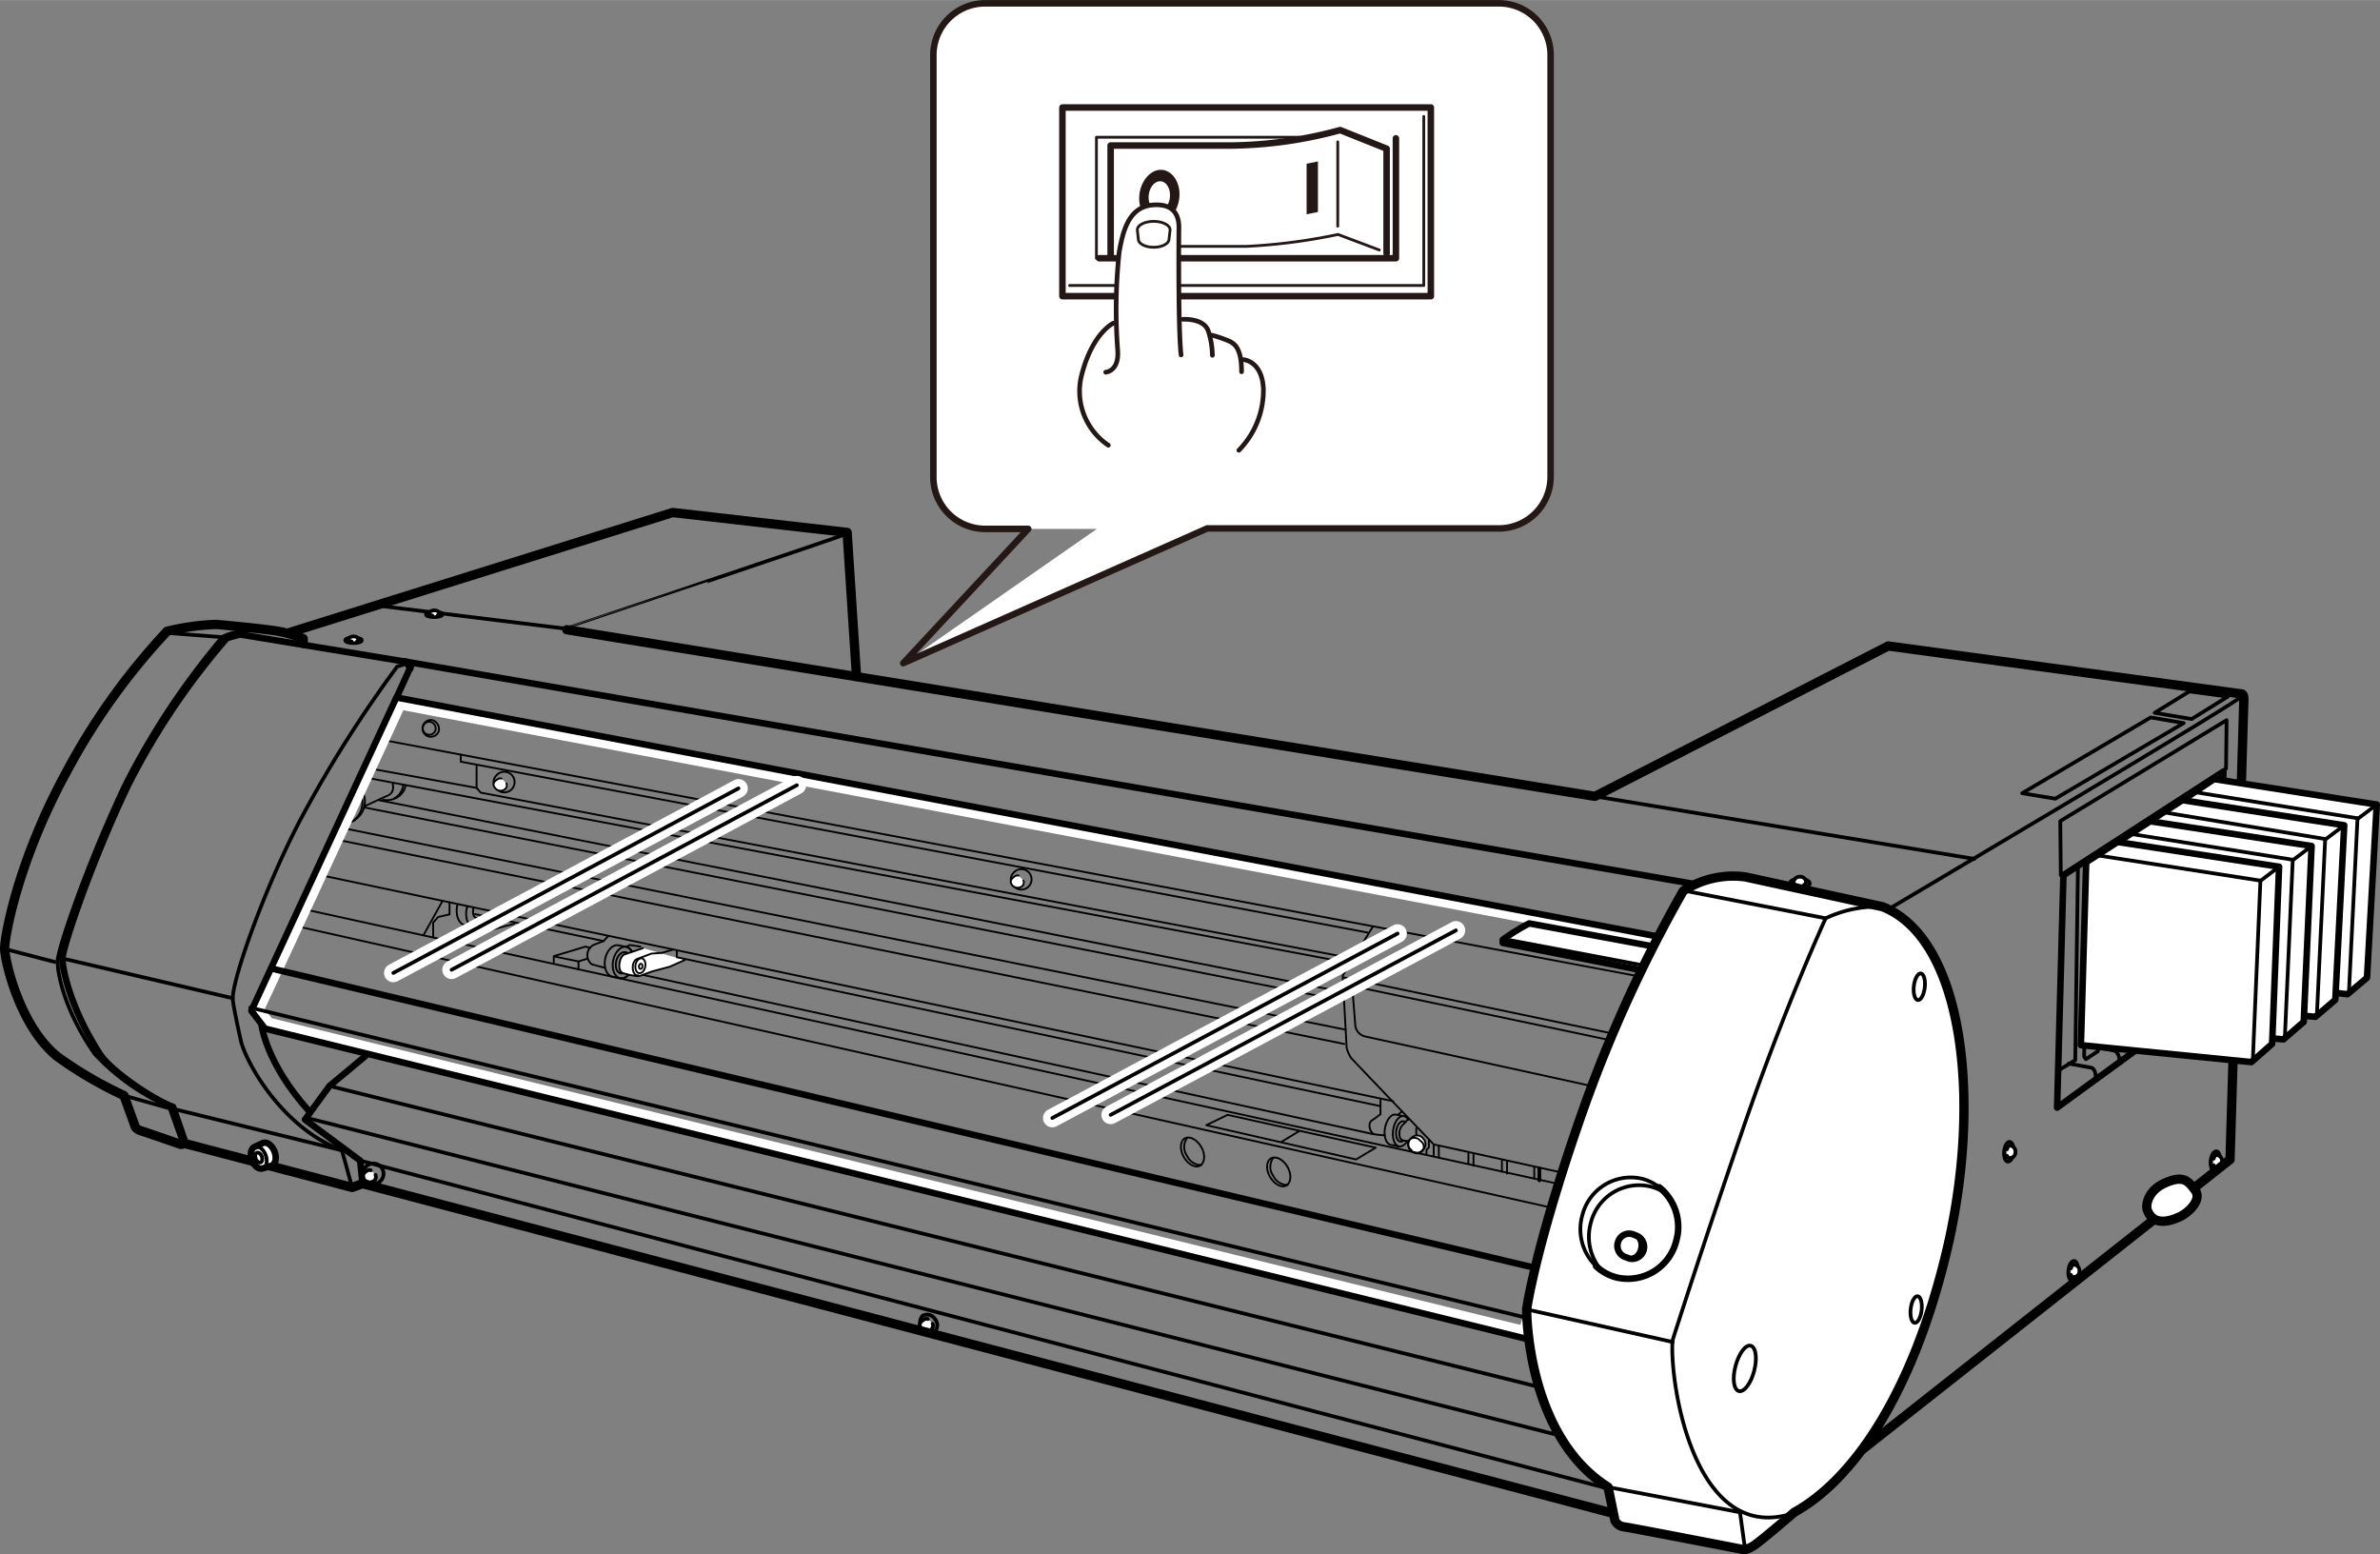 <svg xmlns="http://www.w3.org/2000/svg" width="90.36mm" height="59mm" viewBox="0 0 256.14 167.23"><rect x="0" y="0" width="256.14" height="167.23" fill="#808080" stroke="none"/><defs><style>.cls-1,.cls-10,.cls-11,.cls-12,.cls-13,.cls-15,.cls-3,.cls-4,.cls-6{fill:none;}.cls-1,.cls-11,.cls-2,.cls-3,.cls-4,.cls-5,.cls-6,.cls-7,.cls-9{stroke:#000;}.cls-1,.cls-10,.cls-12,.cls-13,.cls-15,.cls-2,.cls-3,.cls-4,.cls-5,.cls-6,.cls-7,.cls-9{stroke-linecap:round;stroke-linejoin:round;}.cls-1,.cls-2{stroke-width:0.4px;}.cls-2,.cls-5,.cls-7,.cls-8,.cls-9{fill:#fff;}.cls-13,.cls-3,.cls-5{stroke-width:0.7px;}.cls-6,.cls-7{stroke-width:0.2px;}.cls-10{stroke:#fff;stroke-width:2px;}.cls-12,.cls-13,.cls-15{stroke:#231815;}.cls-12{stroke-width:0.3px;}.cls-14{fill:#231815;}.cls-15{stroke-width:0.5px;}</style></defs><g id="レイヤー_1" data-name="レイヤー 1"><line class="cls-1" x1="171.65" y1="85.68" x2="212.49" y2="92.41"/><path class="cls-1" d="M39.35,125.21a1.1,1.1,0,1,1-.06,1.37A1,1,0,0,1,39.35,125.21Z" transform="translate(0 0.35)"/><path class="cls-2" d="M40.41,126.06a.55.55,0,0,1-.15.64.77.77,0,0,1-1.07-.14c-.36-.49.05-.77.29-.94a.51.51,0,0,1,.42-.06" transform="translate(0 0.35)"/><path class="cls-1" d="M99.3,141.21a1,1,0,0,1,1.33.37,1,1,0,0,1-.06,1.37,1.1,1.1,0,0,1-1.27-1.74Z" transform="translate(0 0.35)"/><path class="cls-2" d="M100.37,142.07a.54.54,0,0,1-.16.63.76.76,0,0,1-1.07-.13c-.36-.49,0-.77.29-.94a.45.45,0,0,1,.42-.06" transform="translate(0 0.35)"/><path class="cls-1" d="M216.09,124.63c-.28,0-.46-.53-.4-1.12s.33-1.05.61-1,.46.53.4,1.12S216.37,124.66,216.09,124.63Z" transform="translate(0 0.35)"/><path class="cls-2" d="M216,123.3c.07-.25.21-.41.34-.4a.65.65,0,0,1,.56.73.59.59,0,0,1-.69.6c-.09,0-.16-.09-.21-.22" transform="translate(0 0.35)"/><path class="cls-1" d="M223,137.44c-.28,0-.46-.53-.39-1.12s.32-1,.61-1,.46.53.39,1.12S223.24,137.47,223,137.44Z" transform="translate(0 0.35)"/><path class="cls-2" d="M222.88,136.11c.07-.24.2-.41.34-.39a.64.64,0,0,1,.57.72.6.6,0,0,1-.71.6c-.08,0-.15-.09-.2-.22" transform="translate(0 0.35)"/><path class="cls-1" d="M238.32,125.65c-.28,0-.46-.53-.4-1.13s.33-1,.61-1,.46.53.4,1.12S238.6,125.67,238.32,125.65Z" transform="translate(0 0.35)"/><path class="cls-2" d="M238.24,124.31c.07-.24.2-.4.34-.39a.65.65,0,0,1,.56.73.6.6,0,0,1-.7.6c-.08,0-.15-.1-.2-.22" transform="translate(0 0.35)"/><path class="cls-1" d="M239.16,108.43c-.27,0-.46-.53-.39-1.13s.33-1,.61-1,.46.53.4,1.13S239.45,108.45,239.16,108.43Z" transform="translate(0 0.35)"/><path class="cls-2" d="M239.09,107.09c.07-.24.2-.4.33-.39a.65.65,0,0,1,.57.73.61.61,0,0,1-.7.6c-.09,0-.16-.1-.2-.22" transform="translate(0 0.35)"/><path class="cls-1" d="M194.77,94.7c0,.28-.48.51-1.08.51s-1.07-.23-1.07-.51.48-.5,1.07-.5S194.77,94.42,194.77,94.7Z" transform="translate(0 0.35)"/><path class="cls-2" d="M193.45,94.91c-.25,0-.42-.16-.42-.29a.64.64,0,0,1,.66-.64.6.6,0,0,1,.67.64c0,.09-.08.17-.2.22" transform="translate(0 0.35)"/><path class="cls-1" d="M203.21,97.49s39.37-23.3,38.12-23" transform="translate(0 0.35)"/><line class="cls-3" x1="44.28" y1="71.54" x2="42.7" y2="75"/><path class="cls-1" d="M23.86,68.25A81.08,81.08,0,0,0,13.38,84.06c-3.93,8.26-7.18,17.7-7.18,19,0,1.65.9,5.57,4,10a24.33,24.33,0,0,0,8,5.67l1.45,4.07" transform="translate(0 0.35)"/><path class="cls-3" d="M44.16,71.58l-.45-.73L25.84,67.91l-1.42.39A77.27,77.27,0,0,0,13.85,84c-4,8.31-7.13,17.65-7.13,18.78s.84,5.3,4,10.23c1.21,1.89,5.85,5,7.9,5.72L20,122.7" transform="translate(0 0.35)"/><path class="cls-1" d="M43.66,71.08l-.91.28A132.6,132.6,0,0,0,32.34,87.82c-3.87,7.38-7.29,17.08-7.29,19.23,0,.73.9,4.69.9,4.69.68,2.51,4.55,9.31,10.85,11.68l1.1,4" transform="translate(0 0.35)"/><line class="cls-1" x1="6.89" y1="103.16" x2="25.05" y2="107.4"/><path class="cls-4" d="M32.63,68.87v-.51a12.58,12.58,0,0,0-3.4-.9c-2.09-.29-5.94-.63-5.94-.63a25.33,25.33,0,0,0-5.31.74A70.81,70.81,0,0,0,7.17,82.67C1.91,92.29.5,100.43.5,101.68S2.07,110,6.16,113.32a43,43,0,0,0,7.18,4.2l1.23,3.4a1.11,1.11,0,0,0,.55.38c.34.09,4.33,1.48,4.33,1.48l.51-.08,17.94,4.71L39,127l134.67,35.49" transform="translate(0 0.35)"/><line class="cls-1" x1="0.67" y1="102.14" x2="5.87" y2="103.49"/><path class="cls-1" d="M32.63,68.36s-5.32-1.87-8.77-.17" transform="translate(0 0.35)"/><line class="cls-1" x1="23.8" y1="68.54" x2="17.98" y2="68.09"/><line class="cls-3" x1="182.39" y1="95.12" x2="43.43" y2="71.14"/><polyline class="cls-4" points="31.04 68.09 72.39 55.14 91.17 57.28 92.18 72.78"/><path class="cls-1" d="M40.6,64.8l20.31,2.49S91.17,57.16,91,57.11" transform="translate(0 0.35)"/><path class="cls-4" d="M61,67.4,171.65,85.33l31.56-16.18,38,5.15s.28-.06.28.56S240,124.41,240,124.41l-39.59,31.22" transform="translate(0 0.35)"/><polygon class="cls-1" points="221.73 88.34 239.63 77.48 239.57 82.68 221.79 94.17 221.73 88.34"/><polygon class="cls-3" points="222.07 94.17 239.29 83.02 238.56 106.66 221.39 119.17 222.07 94.17"/><polyline class="cls-1" points="226.18 91.56 225.78 113.11 224.48 113.96 224.3 113.67 224.59 92.58"/><path class="cls-1" d="M225.89,112.36l1.75.35a1.29,1.29,0,0,1,.45,1.13" transform="translate(0 0.35)"/><path class="cls-1" d="M222.64,114.08l2.34.43s.57,0,.57,1.08" transform="translate(0 0.35)"/><polyline class="cls-1" points="221.55 115.16 223.34 114.07 223.63 93.43"/><polyline class="cls-1" points="230.53 88.85 230.08 110 228.78 110.85 228.61 110.56 228.94 89.86"/><path class="cls-1" d="M230.19,109.25l1.75.34a1.31,1.31,0,0,1,.46,1.14" transform="translate(0 0.35)"/><path class="cls-1" d="M225.89,110.89l3.39.51s.57,0,.57,1.08" transform="translate(0 0.35)"/><polyline class="cls-1" points="225.89 110.62 227.64 110.96 227.93 90.32"/><polyline class="cls-1" points="234.66 86.13 234.19 107.21 232.94 108.03 232.77 107.76 233.07 87.09"/><path class="cls-1" d="M234.29,106.48l1.69.33a1.25,1.25,0,0,1,.43,1.09" transform="translate(0 0.35)"/><path class="cls-1" d="M230.16,108.06l3.26.49s.54,0,.54,1" transform="translate(0 0.35)"/><path class="cls-1" d="M234.29,105.12l3.26.49s.55,0,.55,1" transform="translate(0 0.35)"/><polyline class="cls-1" points="230.16 107.81 231.85 108.14 232.17 87.88"/><polyline class="cls-1" points="234.35 104.98 236.03 105.31 236.35 85.06"/><polygon class="cls-1" points="217.63 85.34 221.19 85.93 235.02 77.79 231.46 77.19 217.63 85.34"/><polygon class="cls-1" points="231.89 76.69 235.87 77.36 239.77 74.94 235.62 74.39 231.89 76.69"/><path class="cls-5" d="M28.28,125.36c.19-.07.77-.22.95-.3.43-.15.57-.83.32-1.5s-.8-1.09-1.23-.94c-.19.08-.72.35-.9.42-.41.15-.54.79-.31,1.43S27.88,125.51,28.28,125.36Z" transform="translate(0 0.35)"/><path class="cls-1" d="M27.11,124.47c-.23-.64-.1-1.28.31-1.43s.93.24,1.17.88.1,1.29-.31,1.44S27.35,125.12,27.11,124.47Z" transform="translate(0 0.35)"/><path class="cls-1" d="M27.52,124.32c-.11-.29-.05-.58.13-.65s.43.12.53.4.05.58-.13.65S27.63,124.61,27.52,124.32Z" transform="translate(0 0.35)"/><line class="cls-1" x1="165.67" y1="125.72" x2="165.67" y2="126.99"/><path class="cls-1" d="M47.62,65.75c0,.16-.39.29-.89.29s-.89-.13-.89-.29.4-.3.89-.3S47.62,65.58,47.62,65.75Z" transform="translate(0 0.35)"/><path class="cls-2" d="M46.53,65.87c-.21,0-.35-.09-.35-.17s.1-.38.55-.38.56.28.56.38-.07.1-.17.13" transform="translate(0 0.35)"/><path class="cls-1" d="M38.94,68.54c0,.17-.4.3-.89.3s-.9-.13-.9-.3.4-.3.9-.3S38.94,68.38,38.94,68.54Z" transform="translate(0 0.35)"/><path class="cls-2" d="M37.84,68.66c-.2,0-.35-.09-.35-.17s.11-.37.56-.37.55.27.55.37-.06.1-.16.13" transform="translate(0 0.35)"/><path class="cls-6" d="M47.22,78.31a.9.9,0,1,1-.65-1.17A1,1,0,0,1,47.22,78.31Z" transform="translate(0 0.35)"/><path class="cls-7" d="M152.94,123.53l.28-.25a.84.84,0,0,0-.07-1.14A.79.79,0,0,0,152,122l-.28.25a.9.9,0,0,0,1.18,1.31Z" transform="translate(0 0.35)"/><path class="cls-6" d="M151.83,123.35a.81.81,0,0,1-.07-1.13.8.8,0,0,1,1.11.18.72.72,0,1,1-1,.95Z" transform="translate(0 0.35)"/><path class="cls-6" d="M53.43,83.07a1.11,1.11,0,1,1-.06,1.37A1,1,0,0,1,53.43,83.07Z" transform="translate(0 0.35)"/><path class="cls-7" d="M54.5,83.93a.55.55,0,0,1-.15.63.76.76,0,0,1-1.08-.14c-.36-.49,0-.76.29-.93a.48.48,0,0,1,.42-.07" transform="translate(0 0.35)"/><path class="cls-6" d="M38.47,84a3,3,0,0,1,.46.68,2.32,2.32,0,0,1-.72,3.16" transform="translate(0 0.35)"/><path class="cls-6" d="M38.31,84.27a2.62,2.62,0,0,1,.33.53A2.32,2.32,0,0,1,37.93,88" transform="translate(0 0.35)"/><path class="cls-6" d="M36.75,88.1A2.13,2.13,0,0,0,38,88l.21-.12" transform="translate(0 0.35)"/><path class="cls-6" d="M43.63,84.25a1.79,1.79,0,0,1-.94,1.21" transform="translate(0 0.35)"/><path class="cls-6" d="M43.39,84.17a1.87,1.87,0,0,1-1,1.4" transform="translate(0 0.35)"/><path class="cls-6" d="M41.23,85.7a2.11,2.11,0,0,0,1.24-.13l.22-.11" transform="translate(0 0.35)"/><path class="cls-6" d="M109.09,93.54a1.1,1.1,0,1,1-.06,1.37A1,1,0,0,1,109.09,93.54Z" transform="translate(0 0.35)"/><path class="cls-7" d="M110.15,94.39A.55.55,0,0,1,110,95a.77.77,0,0,1-1.08-.13c-.35-.49.06-.76.29-.94a.52.52,0,0,1,.42-.07" transform="translate(0 0.35)"/><path class="cls-6" d="M127.51,122.13c.52-.29,1.31.12,1.77.92s.41,1.68-.11,2-1.31-.11-1.77-.92S127,122.43,127.51,122.13Z" transform="translate(0 0.35)"/><path class="cls-6" d="M129.29,125a1.65,1.65,0,0,1-1.54-1,1.61,1.61,0,0,1,0-1.89" transform="translate(0 0.35)"/><path class="cls-6" d="M136.79,124.28c.52-.29,1.31.11,1.77.91s.4,1.69-.11,2-1.31-.12-1.77-.92S136.27,124.58,136.79,124.28Z" transform="translate(0 0.35)"/><path class="cls-6" d="M138.57,127.14a1.67,1.67,0,0,1-1.55-1,1.6,1.6,0,0,1,0-1.89" transform="translate(0 0.35)"/><path class="cls-6" d="M49.22,97c-.24,1,.1,2,.76,2.17.3.06.77.22,1.06.29.55.13,1.14-.34,1.47-1.1" transform="translate(0 0.35)"/><path class="cls-6" d="M50.28,97.3l0-.11" transform="translate(0 0.35)"/><path class="cls-6" d="M51,99.47c-.66-.16-1-1.13-.76-2.17" transform="translate(0 0.35)"/><path class="cls-6" d="M51.78,98.21a.52.52,0,0,1-.5.22" transform="translate(0 0.35)"/><path class="cls-6" d="M51.28,98.43c-.3-.07-.45-.51-.34-1l0-.11" transform="translate(0 0.35)"/><line class="cls-6" x1="40.66" y1="79.51" x2="176.23" y2="105.02"/><line class="cls-6" x1="31.66" y1="99.59" x2="166.84" y2="129.91"/><line class="cls-6" x1="32.51" y1="97.78" x2="167.63" y2="127.36"/><polyline class="cls-6" points="51.29 82.4 51.29 84.77 51.74 85.28 145.46 103.1"/><polyline class="cls-6" points="49.59 81.21 49.59 81.95 147.27 100.35"/><line class="cls-6" x1="38.94" y1="83.58" x2="145.23" y2="103.61"/><line class="cls-6" x1="39.47" y1="82.62" x2="51.29" y2="84.77"/><line class="cls-6" x1="40.77" y1="86.09" x2="144.45" y2="106.72"/><line class="cls-6" x1="39.19" y1="86.87" x2="144.61" y2="107.68"/><path class="cls-6" d="M42.27,84s.21.79-.34,1.13" transform="translate(0 0.35)"/><path class="cls-6" d="M41.84,85.2c-.06,0-2.6,1.19-2.6,1.19" transform="translate(0 0.35)"/><line class="cls-6" x1="36.47" y1="89.01" x2="144.84" y2="110.79"/><line class="cls-6" x1="35.85" y1="90.26" x2="144.67" y2="112.32"/><line class="cls-6" x1="149.93" y1="118.48" x2="34.27" y2="94.11"/><polygon class="cls-6" points="132.11 119.95 129.82 121.06 145.94 124.75 148.06 123.48 132.11 119.95"/><line class="cls-6" x1="137.93" y1="122.84" x2="139.83" y2="121.69"/><path class="cls-6" d="M147.76,99.33l-3.26,5.3.43,7.76a3.71,3.71,0,0,0,.46,1.06c.25.3,8.91,9.33,8.91,9.33l13.66,3" transform="translate(0 0.35)"/><line class="cls-6" x1="144.58" y1="105.15" x2="173.39" y2="111.17"/><path class="cls-6" d="M173.18,111.55c.12,0-26.72-5.62-26.72-5.62a.67.67,0,0,0-.86.76l.26,3.3a1.38,1.38,0,0,0,1,1.16l24.26,5.31" transform="translate(0 0.35)"/><line class="cls-6" x1="154.3" y1="123.13" x2="154.3" y2="124.32"/><line class="cls-6" x1="154.85" y1="123.26" x2="154.85" y2="124.53"/><line class="cls-6" x1="158.03" y1="124.03" x2="158.03" y2="125.21"/><line class="cls-6" x1="158.58" y1="124.15" x2="158.58" y2="125.43"/><line class="cls-6" x1="161.64" y1="124.87" x2="161.64" y2="126.06"/><line class="cls-6" x1="162.19" y1="125" x2="162.19" y2="126.27"/><line class="cls-6" x1="165.12" y1="125.59" x2="165.12" y2="126.78"/><line class="cls-6" x1="152.42" y1="122.13" x2="152.42" y2="121.4"/><polyline class="cls-6" points="153.78 122.7 153.78 123.46 153.52 123.72 153.52 124.11"/><line class="cls-6" x1="68.99" y1="104.85" x2="147.81" y2="122.03"/><path class="cls-6" d="M148.57,118v1.53s-.42.34-.93.67-.17,1.4.3,1.49a8.3,8.3,0,0,0,1.09.11" transform="translate(0 0.35)"/><path class="cls-6" d="M151.54,120.06l-.55.6a1.26,1.26,0,0,0-.38,1c0,.68.38.68.38.68l.55.13" transform="translate(0 0.35)"/><path class="cls-6" d="M150.59,123c-.5-.07-.79-.86-.66-1.77s.65-1.57,1.15-1.5" transform="translate(0 0.35)"/><path class="cls-6" d="M151,122.4a.39.39,0,0,1-.29.07c-.33,0-.53-.58-.44-1.18s.43-1.06.77-1a.36.36,0,0,1,.21.11" transform="translate(0 0.35)"/><path class="cls-6" d="M151.56,120.12a.69.69,0,0,0-.48-.38l-.88-.17c-.5-.07-1,.6-1.15,1.5s.16,1.7.67,1.77c.15,0,.71.15.87.17.32,0,.64-.2.87-.61" transform="translate(0 0.35)"/><path class="cls-6" d="M68.18,103.46c-.19.92-.83,1.57-1.44,1.44s-.94-1-.75-1.92.83-1.58,1.43-1.45S68.37,102.53,68.18,103.46Z" transform="translate(0 0.35)"/><path class="cls-6" d="M67.82,103.38c-.13.62-.56,1.06-1,1s-.64-.67-.51-1.29.55-1.06,1-1S67.94,102.75,67.82,103.38Z" transform="translate(0 0.35)"/><path class="cls-6" d="M67.42,101.53l-.85-.17c-.61-.13-1.25.52-1.44,1.44s.16,1.79.76,1.93l.85.17c.61.13,1.25-.52,1.44-1.44S68,101.67,67.42,101.53Z" transform="translate(0 0.35)"/><line class="cls-6" x1="150.49" y1="119.92" x2="150.81" y2="119.64"/><path class="cls-7" d="M69.2,101.66l-2,.68c-.55.21-.81,1.78-.17,2s1.31.3,1.31.3a1.17,1.17,0,0,0,.56,0l1.27-.47,1.91-.51,1.61-.72" transform="translate(0 0.35)"/><path class="cls-6" d="M65.09,103.78l-1.4-.38a1.24,1.24,0,0,1,.38-2.16l.89-.34.47-.51" transform="translate(0 0.35)"/><path class="cls-6" d="M68.7,104.59c-.72.13-.85-1.53-.09-1.78l1.49-.56,1.14-.08,1.15-.34" transform="translate(0 0.35)"/><path class="cls-6" d="M68.91,101.49l-1.15-.17a.41.41,0,0,1-.25.13" transform="translate(0 0.35)"/><path class="cls-6" d="M69.14,103.66c0,.15-.14.26-.24.24s-.16-.16-.13-.32.14-.26.24-.24S69.17,103.5,69.14,103.66Z" transform="translate(0 0.35)"/><path class="cls-6" d="M69.44,103.67c-.09.44-.39.74-.68.68s-.44-.47-.36-.91.4-.74.68-.68S69.53,103.23,69.44,103.67Z" transform="translate(0 0.35)"/><polyline class="cls-6" points="72.84 102.36 72.84 102.99 148.46 118.99"/><line class="cls-6" x1="64.96" y1="101.25" x2="51.12" y2="98.35"/><polyline class="cls-6" points="63.51 101.97 63 101.85 59.6 102.87 59.6 103.55"/><polyline class="cls-6" points="59.77 102.93 62.26 103.44 63.17 103.16"/><line class="cls-6" x1="62.26" y1="103.44" x2="62.26" y2="104.29"/><line class="cls-6" x1="55.33" y1="99.39" x2="48.49" y2="101.18"/><polyline class="cls-6" points="48.38 97.08 48.38 98.38 47.16 98.66 46.62 99.25 46.62 100.75"/><line class="cls-6" x1="47.61" y1="96.96" x2="45.63" y2="100.52"/><path class="cls-6" d="M46.86,78.23a.7.7,0,1,1-.51-.91A.73.73,0,0,1,46.86,78.23Z" transform="translate(0 0.35)"/><line class="cls-1" x1="13.34" y1="117.87" x2="18.32" y2="119.27"/><line class="cls-1" x1="18.83" y1="119.35" x2="36.8" y2="123.77"/><path class="cls-3" d="M28.16,110s.51,4.07,5,9.08" transform="translate(0 0.35)"/><polyline class="cls-3" points="39.36 113.59 35.46 116.84 32.82 120.46 38.76 124.87 39 127.21"/><line class="cls-1" x1="33.08" y1="120.29" x2="167.86" y2="154.45"/><line class="cls-1" x1="38.76" y1="124.87" x2="173.06" y2="160.16"/><line class="cls-1" x1="35.46" y1="116.84" x2="165.59" y2="149.22"/><path class="cls-8" d="M42.38,75.06,27.11,108a.66.66,0,0,0,.08.7l1.13,1.48a.66.66,0,0,0,.38.25l135.2,33.24a.68.68,0,0,0,.81-.43l14.59-42a.65.65,0,0,0-.05-.56.71.71,0,0,0-.46-.33L43.13,74.68A.68.68,0,0,0,42.38,75.06Zm1,1,134.37,25.45c-.49,1.41-13.77,39.64-14.13,40.69l-134.38-33c-.16-.22-.48-.64-.74-1C28.84,107.52,43,77,43.39,76.11Z" transform="translate(0 0.35)"/><polygon class="cls-3" points="164.44 144.09 179.43 100.95 42.66 75.04 27.05 108.75 28.52 110.67 164.44 144.09"/><line class="cls-1" x1="26.94" y1="108.41" x2="164.27" y2="141.78"/><line class="cls-3" x1="29.32" y1="104.23" x2="164.95" y2="136.35"/><path class="cls-5" d="M177.73,104.24l-16-3.14v-.34A21.06,21.06,0,0,1,164.58,99l14.25,2.64" transform="translate(0 0.35)"/><line class="cls-1" x1="161.86" y1="101.03" x2="177.56" y2="104"/><path class="cls-9" d="M181.15,95.51a146.12,146.12,0,0,0-11.08,24.43c-4.87,14-5.77,20.59-5.77,20.59s-.06,13.57,8.76,19.12l.74,3.59a1.22,1.22,0,0,0,.93.68c.68.08,12.93,2.46,12.93,2.46s.36.05,1.12-.45,4.33-3.57,4.33-3.57c6-3.31,12.56-12.13,16.37-28s2-33.59-6.86-37.15L187.85,94A9.82,9.82,0,0,0,181.15,95.51Z" transform="translate(0 0.35)"/><path class="cls-1" d="M202.62,97.21a13,13,0,0,0-6.14,1.24s-4.3,9.33-8.77,22.28S180,143.87,180,143.87c-.33,4.86,2.49,22.57,13.41,18.44" transform="translate(0 0.35)"/><line class="cls-1" x1="196.48" y1="98.8" x2="181.43" y2="95.86"/><path class="cls-1" d="M207.15,105.88c-.09.8-.43,1.41-.75,1.37s-.52-.71-.43-1.5.43-1.4.75-1.37S207.24,105.09,207.15,105.88Z" transform="translate(0 0.35)"/><path class="cls-1" d="M206.81,140.61c-.09.79-.42,1.4-.75,1.37s-.52-.71-.43-1.5.43-1.41.75-1.37S206.9,139.82,206.81,140.61Z" transform="translate(0 0.35)"/><path class="cls-1" d="M188.79,147.14c-.35,1.35-1.09,2.33-1.65,2.18s-.72-1.35-.36-2.7,1.09-2.33,1.64-2.18S189.14,145.8,188.79,147.14Z" transform="translate(0 0.35)"/><path class="cls-1" d="M173.06,159.65l14.2,2.71.45,3.28a.51.51,0,0,0,.85.34" transform="translate(0 0.35)"/><line class="cls-1" x1="180.02" y1="144.39" x2="164.3" y2="140.88"/><path class="cls-3" d="M178.57,127.39a5.47,5.47,0,0,1,1.83,5.77,5.36,5.36,0,0,1-6.49,3.92,5.09,5.09,0,0,1-2.14-1.2" transform="translate(0 0.35)"/><path class="cls-1" d="M171.77,135.88a5.52,5.52,0,0,1-1.48-5.47,5.38,5.38,0,0,1,6.5-3.92,5,5,0,0,1,1.78.9" transform="translate(0 0.35)"/><path class="cls-1" d="M176.48,134a1.23,1.23,0,1,1-2.36-.65,1.25,1.25,0,0,1,1.52-.92A1.26,1.26,0,0,1,176.48,134Z" transform="translate(0 0.35)"/><path class="cls-3" d="M176.09,132.59s-.33-.14-.45-.17a1.25,1.25,0,0,0-1.52.92,1.27,1.27,0,0,0,.84,1.57s.34.13.45.16a1.29,1.29,0,0,0,.68-2.48Z" transform="translate(0 0.35)"/><path class="cls-1" d="M172.27,136.24a5.54,5.54,0,0,1-1.07-5,5.35,5.35,0,0,1,6.49-3.91,4.78,4.78,0,0,1,1.58.74" transform="translate(0 0.35)"/><line class="cls-10" x1="42.33" y1="104.68" x2="79.48" y2="84.82"/><line class="cls-10" x1="48.6" y1="104.34" x2="85.76" y2="84.48"/><line class="cls-1" x1="42.33" y1="104.68" x2="79.48" y2="84.82"/><line class="cls-1" x1="48.6" y1="104.34" x2="85.76" y2="84.48"/><line class="cls-10" x1="113.25" y1="120.29" x2="150.41" y2="100.44"/><line class="cls-10" x1="119.53" y1="119.95" x2="156.69" y2="100.1"/><line class="cls-1" x1="113.25" y1="120.29" x2="150.41" y2="100.44"/><line class="cls-1" x1="119.53" y1="119.95" x2="156.69" y2="100.1"/></g><g id="レイヤー_2" data-name="レイヤー 2"><polygon class="cls-5" points="238.28 83.82 255.79 86.56 254.74 105.2 252.64 106.97 234.5 104.94 235.24 85.87 238.28 83.82"/><polyline class="cls-1" points="236.16 85.22 253.81 88.05 255.79 86.56"/><line class="cls-1" x1="253.72" y1="88.05" x2="252.8" y2="106.68"/><polygon class="cls-5" points="234.87 86.09 252.29 88.79 251.33 107.57 249.19 109.4 230.43 107.79 231.11 88.52 234.87 86.09"/><polyline class="cls-1" points="232.76 87.38 250.31 90.28 252.29 88.79"/><line class="cls-1" x1="250.24" y1="90.28" x2="249.35" y2="109.17"/><polygon class="cls-5" points="231.41 88.36 248.78 91.02 247.93 109.94 245.75 111.83 227.24 110.12 227.87 90.64 231.41 88.36"/><polyline class="cls-1" points="229.25 89.71 246.81 92.51 248.78 91.02"/><line class="cls-1" x1="246.75" y1="92.51" x2="245.9" y2="111.66"/><polygon class="cls-5" points="227.9 90.59 245.28 93.25 244.53 112.31 242.3 114.27 223.95 112.45 224.52 92.77 227.9 90.59"/><polyline class="cls-1" points="225.74 92.03 243.3 94.75 245.28 93.25"/><line class="cls-1" x1="243.27" y1="94.74" x2="242.45" y2="114.15"/><path class="cls-8" d="M231.1,129.85c-.19-.49,0-2.09,1.92-2.93s2.46-.26,3.23.8-.78,2.43-1.62,2.83c-1.59.74-3,.77-3.53-.7" transform="translate(0 0.35)"/><path class="cls-11" d="M231.1,129.85c-.19-.49,0-2.09,1.92-2.93s2.46-.26,3.23.8-.78,2.43-1.62,2.83c-1.59.74-3,.77-3.53-.7Z" transform="translate(0 0.35)"/><rect class="cls-8" x="228.53" y="108.35" width="6.23" height="3.12"/><line class="cls-12" x1="150.23" y1="14.76" x2="146.72" y2="14.76"/><path class="cls-8" d="M161.29,0H106.05a5.58,5.58,0,0,0-5.6,5.55V51a5.58,5.58,0,0,0,5.6,5.55h12l-21,14.62L129.92,56.5h31.37A5.57,5.57,0,0,0,166.88,51V5.55A5.57,5.57,0,0,0,161.29,0" transform="translate(0 0.35)"/><path class="cls-13" d="M161.29,0H106.05a5.58,5.58,0,0,0-5.6,5.55V51a5.58,5.58,0,0,0,5.6,5.55h4.61L97.21,71,129.92,56.5h31.37A5.57,5.57,0,0,0,166.88,51V5.55A5.57,5.57,0,0,0,161.29,0Z" transform="translate(0 0.35)"/><rect class="cls-13" x="114.34" y="11.56" width="39.65" height="20.3"/><polyline class="cls-12" points="115.11 30.71 153.23 30.71 153.23 12.52"/><polyline class="cls-12" points="139.82 14.76 118 14.76 118 27.78"/><path class="cls-13" d="M119.53,27.17V15.3h12.95a46.06,46.06,0,0,0,11.75-1.66l5,2V26.92" transform="translate(0 0.35)"/><polyline class="cls-13" points="118.3 27.78 150.23 27.78 150.23 14.88"/><path class="cls-12" d="M148.44,26.54,144,24.87a62.44,62.44,0,0,1-9.83,1.28h-13" transform="translate(0 0.35)"/><line class="cls-12" x1="143.97" y1="24.33" x2="143.97" y2="15.26"/><polygon class="cls-14" points="140.62 23.05 140.62 17.61 141.84 17.36 141.84 22.8 140.62 23.05"/><path class="cls-14" d="M124.77,23.6c1.2-.12,2.17-1.5,2.17-3.06s-1-2.74-2.17-2.62-2.17,1.5-2.17,3.07,1,2.73,2.17,2.61m0-4.45c.64-.07,1.15.6,1.15,1.49s-.51,1.67-1.15,1.74-1.16-.61-1.16-1.5.52-1.67,1.16-1.73" transform="translate(0 0.35)"/><path class="cls-8" d="M119,39.69s1.45-.08,1.29-2.34a58.22,58.22,0,0,1,.16-10.58c.48-2.83,1.29-5.09,4-5.09s2.42,2.35,2.42,2.91-.08,10.58.24,13.24" transform="translate(0 0.35)"/><path class="cls-15" d="M119,39.69s1.45-.08,1.29-2.34a58.22,58.22,0,0,1,.16-10.58c.48-2.83,1.29-5.09,4-5.09s2.42,2.35,2.42,2.91-.08,10.58.24,13.24" transform="translate(0 0.35)"/><path class="cls-15" d="M127.31,34s2.26-.16,2.74,1.29a8.92,8.92,0,0,1,.43,2.58" transform="translate(0 0.35)"/><path class="cls-15" d="M130.43,35.71a13,13,0,0,1,2,.7c.43.27,1.19.7,1.19,3.23" transform="translate(0 0.35)"/><path class="cls-15" d="M133.82,38.34s2,.11,2.15,3.13a9.24,9.24,0,0,1-2.64,6.62" transform="translate(0 0.35)"/><path class="cls-15" d="M119.82,34.42s-2.21,1-3.39,5.49a7,7,0,0,0,2.85,7.64" transform="translate(0 0.35)"/><path class="cls-12" d="M122.51,25.38c0,.48.74.87,1.65.87s1.65-.39,1.65-.87l.12-1c0-.51-.8-.92-1.77-.92s-1.76.41-1.76.92Z" transform="translate(0 0.35)"/></g></svg>